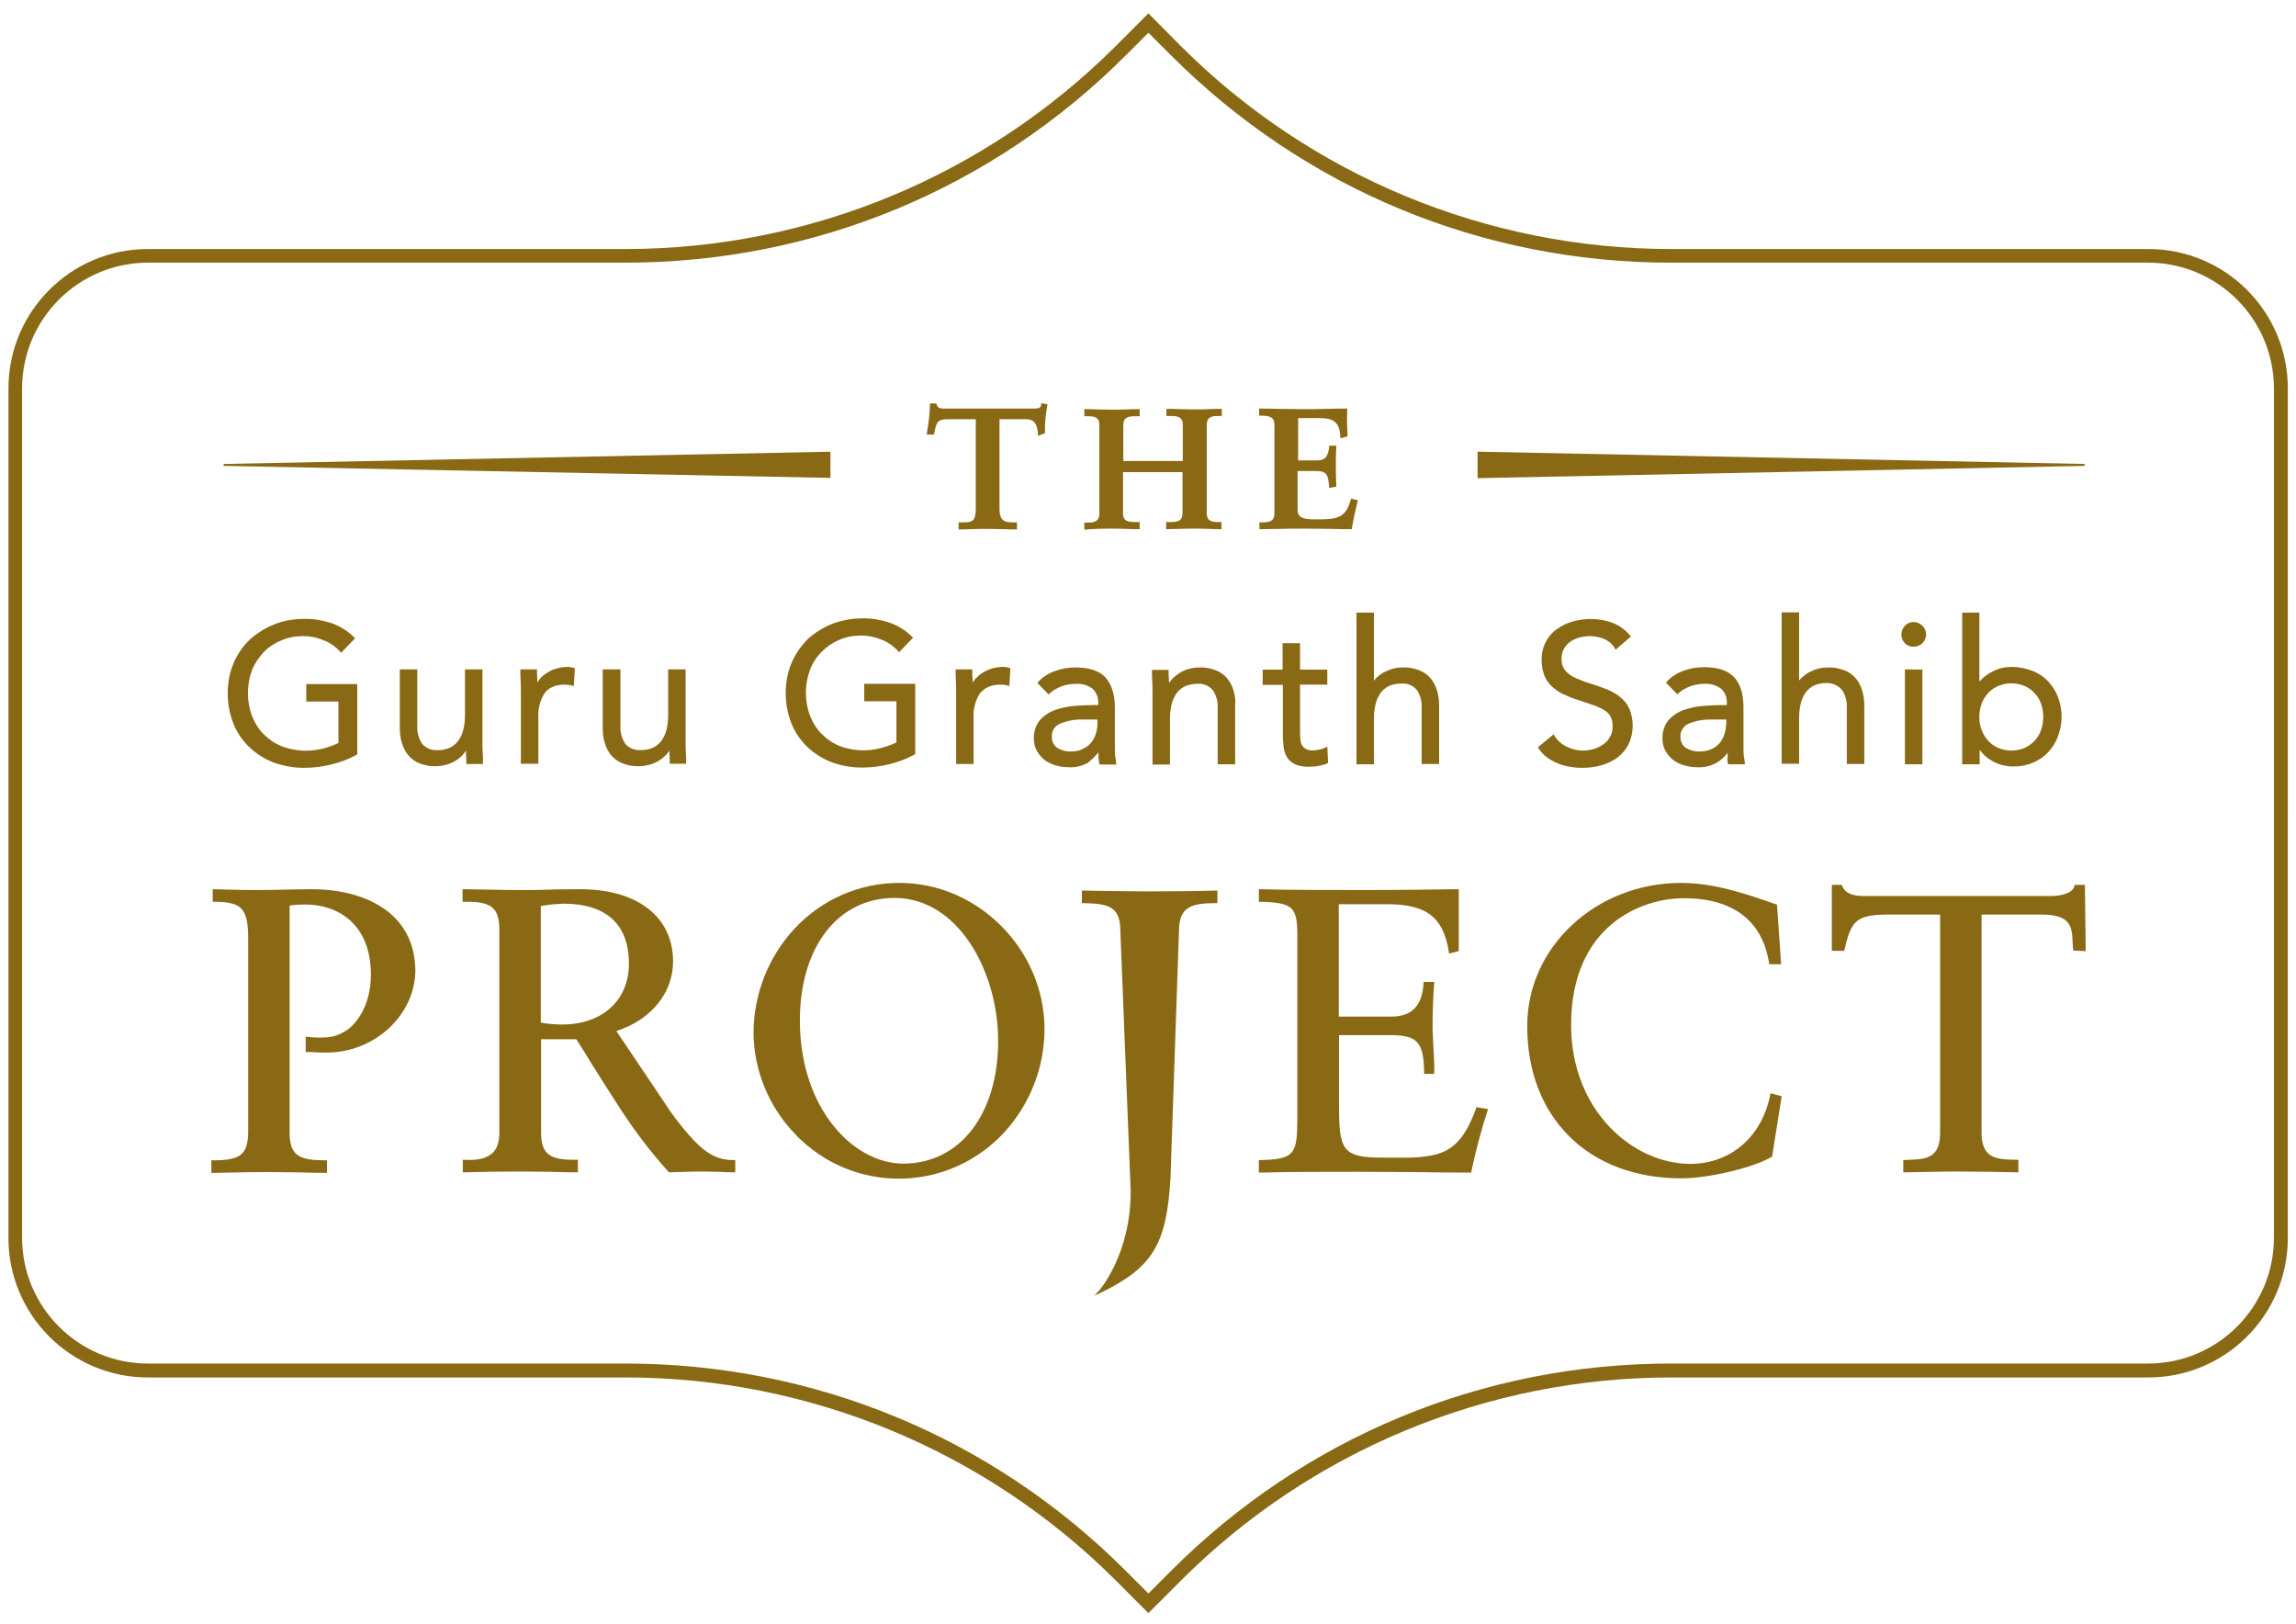 <?xml version="1.0" encoding="utf-8"?>
<!-- Generator: Adobe Illustrator 23.0.5, SVG Export Plug-In . SVG Version: 6.00 Build 0)  -->
<svg version="1.1" id="Layer_1" xmlns="http://www.w3.org/2000/svg" xmlns:xlink="http://www.w3.org/1999/xlink" x="0px" y="0px"
	 viewBox="0 0 841.9 595.3" style="enable-background:new 0 0 841.9 595.3;" xml:space="preserve">
<style type="text/css">
	.st0{fill:#896914;}
</style>
<g>
	<path class="st0" d="M421.1,12l8.3,8.3c49,49,114.1,76,183.4,76h174.9c25.4,0,46.1,20.7,46.1,46.1v311.4
		c0,25.4-20.7,46.1-46.1,46.1H612.8c-69.3,0-134.4,27-183.4,76l-8.3,8.3l-8.3-8.3c-49-49-114.2-76-183.5-76H54.2
		c-25.4,0-46.1-20.7-46.1-46.1V142.4c0-25.4,20.7-46.1,46.1-46.1h175.1c69.3,0,134.5-27,183.5-76L421.1,12 M421.1,4.9l-11.9,11.9
		c-47.7,47.7-112.4,74.5-179.9,74.5H54.2c-28.2,0-51.1,22.9-51.1,51.1v311.5c0,28.2,22.9,51.1,51.1,51.1h175.1
		c67.5,0,132.2,26.8,179.9,74.5l11.9,11.9l11.9-11.9c47.7-47.7,112.4-74.5,179.9-74.5h174.9c28.2,0,51.1-22.9,51.1-51.1V142.4
		c0-28.2-22.9-51.1-51.1-51.1H612.8c-67.5,0-132.2-26.8-179.9-74.5L421.1,4.9L421.1,4.9z"/>
</g>
<title>TGGSP - Logo</title>
<g>
	<path class="st0" d="M467.3,155.9v32.3c0,2-0.7,3.3-4.1,3.3h-1.4l0,2.5h0.4c1.7,0,4.2-0.1,6.8-0.1c3.1-0.1,6.7-0.1,9.7-0.1
		s6.5,0.1,9.6,0.1c2.7,0.1,5.2,0.1,7.1,0.1h0.3v-0.3c0.5-3.1,1.2-6.1,2.1-9.9l0.1-0.4l-2.5-0.6l-0.1,0.3c-1.8,7-5.3,7.3-12.3,7.3
		h-0.5c-2.1,0-4.7,0-5.9-1.2c-0.6-0.6-0.9-1.5-0.8-2.3v-14.2h7.1c3.9,0,4.1,2.1,4.4,5.1l0.1,1.1l2.6-0.5v-0.3c0-0.3-0.4-7.8,0-14.3
		v-0.4h-2.6v0.3c-0.4,4.3-2.1,5.1-4.5,5.1H476v-15.5h8c5.3,0,7.2,1.7,7.5,6.9v0.5l2.6-0.7v-0.3c0-0.3,0-0.5,0-0.9
		c-0.2-2.9-0.2-5.8-0.1-8.6v-0.4h-0.4c-2,0-4.5,0-7.2,0.1c-3,0.1-5.9,0.1-8.8,0.1c-2.8,0-5.9-0.1-8.9-0.1c-2.5-0.1-4.8-0.1-6.6-0.1
		h-0.4v2.6h1.4C467,152.5,467.3,154.1,467.3,155.9z"/>
	<path class="st0" d="M497.4,224.6v55.6h6.4v-16.9c0-1.8,0.2-3.5,0.6-5.2c0.3-1.4,1-2.8,1.8-4c0.8-1.1,1.9-2,3.1-2.6
		c1.4-0.6,3-0.9,4.6-0.9c2.1-0.2,4.2,0.7,5.6,2.3c1.3,1.9,1.9,4.2,1.8,6.5v20.7h6.4v-21.3c0-1.9-0.2-3.9-0.8-5.7
		c-0.5-1.7-1.3-3.2-2.4-4.5c-1.1-1.3-2.6-2.3-4.2-2.9c-1.9-0.7-3.9-1.1-5.9-1c-1.3,0-2.6,0.2-3.8,0.5c-1.1,0.3-2.2,0.8-3.2,1.3
		c-0.9,0.5-1.7,1.1-2.5,1.8l0,0c-0.4,0.4-0.8,0.8-1.1,1.3v-25H497.4z"/>
	<path class="st0" d="M470.4,269.3c0,1.6,0.1,3.2,0.3,4.8c0.2,1.3,0.6,2.6,1.4,3.8c0.8,1.1,1.8,1.9,3,2.4c1.6,0.6,3.3,0.9,5,0.8
		c1.1,0,2.3-0.1,3.4-0.3c1.1-0.2,2.3-0.5,3.3-1l0.2-0.1l-0.3-6l-0.5,0.3c-0.8,0.4-1.6,0.7-2.4,0.8c-0.8,0.2-1.6,0.3-2.4,0.3
		c-0.9,0.1-1.9-0.1-2.7-0.6c-0.6-0.4-1.1-0.9-1.4-1.5c-0.3-0.7-0.5-1.5-0.5-2.3c-0.1-0.9-0.1-1.9-0.1-3.1V251h10v-5.5h-10v-9.7h-6.4
		v9.7H463v5.6h7.4L470.4,269.3L470.4,269.3z"/>
	<path class="st0" d="M704.9,229.4C704.9,229.4,704.8,229.4,704.9,229.4c-1.8-1.8-4.7-1.8-6.4,0c-0.8,0.8-1.3,2-1.3,3.2
		c0,0.1,0,0.2,0,0.3c0.1,2.4,2.1,4.3,4.5,4.2h0c1.2,0,2.5-0.5,3.3-1.4C706.7,234,706.7,231.1,704.9,229.4z"/>
	<path class="st0" d="M452.3,253.1c-0.5-1.7-1.3-3.2-2.4-4.5c-1.1-1.3-2.6-2.3-4.2-2.9c-1.9-0.7-3.9-1.1-5.9-1
		c-2.6,0-5.2,0.7-7.4,2.1c-0.9,0.6-1.8,1.3-2.6,2.1c-0.4,0.5-0.8,1-1.1,1.5c-0.1-0.6-0.1-1.1-0.1-1.7c-0.1-1-0.1-1.9-0.1-2.7v-0.4
		h-6.1v0.4c0,1.1,0,2.4,0.1,3.7s0.1,2.8,0.1,4.3v26.3h6.4v-16.9c0-1.8,0.2-3.5,0.6-5.2c0.4-1.4,1-2.8,1.8-4c0.8-1.1,1.9-2,3.1-2.6
		c1.4-0.6,3-0.9,4.6-0.9c2.1-0.2,4.2,0.7,5.6,2.3c1.3,1.9,1.9,4.2,1.8,6.5v20.7h6.4l0-21.4C453.1,256.9,452.9,255,452.3,253.1z"/>
	<path class="st0" d="M675.4,252.9c1.3,1.9,1.9,4.2,1.8,6.5v20.7h6.4v-21.3c0-1.9-0.2-3.9-0.8-5.7c-0.5-1.7-1.3-3.2-2.4-4.5
		c-1.1-1.3-2.6-2.3-4.2-2.9c-1.9-0.7-3.9-1.1-5.9-1c-1.3,0-2.6,0.2-3.8,0.5c-1.1,0.3-2.2,0.8-3.2,1.3c-0.9,0.5-1.7,1.1-2.5,1.8
		c-0.4,0.4-0.8,0.8-1.1,1.2v-25h-6.4v55.5h6.4v-16.9c0-1.8,0.2-3.5,0.6-5.2c0.3-1.4,1-2.8,1.8-4c0.8-1.1,1.9-2,3.1-2.6
		c1.4-0.6,3-0.9,4.6-0.9C672,250.4,674,251.3,675.4,252.9z"/>
	<path class="st0" d="M541.3,406.2c-4.4,12.3-9.3,15.8-15.8,17.3c-3.5,0.7-7.1,1-10.7,0.9h-8.4c-14.2,0-15.4-3.1-15.4-18.8v-26.1
		h18.3c9.9,0,12.8,1.8,12.9,13.8v0.4h3.7v-0.4c0.1-2.5-0.1-6.1-0.3-9.6c-0.1-2.6-0.3-5-0.3-6.7c0-7.3,0.3-13.4,0.6-16.7V360H522v0.3
		c-0.4,8.3-4.3,12.4-11.7,12.4h-19.4v-41.2h17.7c14.6,0,20.7,4.8,22.7,17.7v0.4l3.6-0.9V326h-0.4c-7.1,0.1-21.6,0.3-32.7,0.3
		c-13.6,0-30.5,0-39.8-0.3h-0.4v4.6h0.4c12,0.3,13.7,1.8,13.7,12.3V410c0,13-0.9,15.1-13.7,15.3h-0.4v4.6h0.4
		c11.7-0.3,22.9-0.3,34.9-0.3c7,0,14.2,0.1,21.1,0.1c6.9,0.1,14.1,0.2,21.1,0.2h0.3l0.1-0.3c1.6-7.6,3.6-15.2,6-22.6l0.1-0.4
		l-4.3-0.7L541.3,406.2z"/>
	<path class="st0" d="M587.9,272.9c-1.1,0.7-2.2,1.3-3.5,1.7c-3.3,1-6.9,0.7-10-0.9c-1.9-0.9-3.4-2.3-4.5-4.1l-0.2-0.4l-5.8,4.8
		l0.2,0.3c0.9,1.3,1.9,2.5,3.2,3.4c1.2,0.9,2.6,1.6,4,2.2c1.4,0.6,2.9,1,4.4,1.2c1.5,0.3,3,0.4,4.6,0.4c2.3,0,4.6-0.3,6.8-0.9
		c2.1-0.6,4.1-1.5,5.9-2.8c1.7-1.3,3.1-2.9,4.1-4.8c2-4.2,2.1-9,0.3-13.3c-0.8-1.7-2-3.1-3.5-4.3c-1.5-1.2-3.2-2.1-5-2.8
		c-1.8-0.7-3.8-1.4-5.8-2c-1.7-0.5-3.4-1.2-5.1-1.9c-1.2-0.5-2.3-1.2-3.2-2c-0.7-0.6-1.3-1.4-1.7-2.3c-0.4-0.9-0.5-1.9-0.5-2.9
		c-0.1-2.5,1.2-4.9,3.3-6.3c1-0.7,2.2-1.2,3.4-1.5c3-0.8,6.2-0.6,9,0.6c1.6,0.7,3,1.9,3.9,3.5l0.2,0.4l5.6-4.8l-0.2-0.3
		c-1.7-2.1-4-3.8-6.6-4.8c-4.7-1.7-9.9-1.8-14.7-0.4c-2.1,0.6-4,1.6-5.7,2.8c-3.6,2.6-5.7,6.9-5.5,11.4c0,1.9,0.3,3.8,1,5.6
		c0.6,1.5,1.6,2.9,2.8,4c1.2,1.1,2.6,2.1,4.1,2.8c1.7,0.8,3.4,1.5,5.1,2l5.9,2c1.4,0.5,2.8,1.1,4.1,1.9c1,0.6,1.8,1.4,2.3,2.4h0
		c0.6,1.2,0.8,2.5,0.7,3.8c0,1.3-0.3,2.5-1,3.6C589.8,271.3,588.9,272.2,587.9,272.9z"/>
	<path class="st0" d="M764.8,348.7l-0.3-23.9v-0.4h-3.8v0.3c-0.6,2.8-4.9,3.8-8.8,3.8h-68c-2.3,0-7.1,0-8.5-3.9l-0.1-0.2h-3.6v24.2
		h4.5l0.1-0.3c2.5-10.7,4.2-13,16.2-13h18.9v80.1c0,9.4-5.5,9.6-11.4,9.8l-1.7,0.1h-0.4v4.5h0.8c6.6-0.1,12.9-0.3,19.4-0.3
		c3.6,0,7.3,0.1,10.9,0.1s7.2,0.2,10.7,0.2h0.4v-4.6h-0.4c-7.6-0.1-13.1-0.3-13.1-10v-79.9h22c10.9,0,11.2,4.6,11.4,10.4
		c0,0.8,0.1,1.7,0.2,2.5v0.3L764.8,348.7z"/>
	<path class="st0" d="M649.1,401.4c-3,15.3-14.5,25.3-29.3,25.3c-21,0-43.7-19.5-43.7-50.9c0-36.7,26-46.5,41.3-46.5
		c18.1,0,28.9,8.3,31.3,23.9v0.3h4.4l-1.5-21.8l-0.2-0.1c-12.2-4.3-23.3-7.9-35-7.9c-31.1,0-56.4,23.4-56.4,52.4
		c0,16.5,5.3,30.4,15.4,40.5c10.2,10.1,24.4,15.4,41.3,15.4c9.9,0,26.5-4,33-7.9l0.1-0.1l3.5-22.1l-4.1-1.1L649.1,401.4z"/>
	<polygon class="st0" points="764.4,170.1 542.2,165.6 541.8,165.6 541.8,175.3 764.4,170.8 	"/>
	<polygon class="st0" points="698.5,280.2 704.9,280.2 704.9,245.5 698.5,245.4 	"/>
	<path class="st0" d="M290.3,242.9c-1.5,3.5-2.2,7.4-2.2,11.2c0,3.8,0.7,7.6,2.1,11.1c1.3,3.3,3.3,6.2,5.8,8.6
		c2.5,2.4,5.5,4.3,8.8,5.6c3.6,1.3,7.3,2,11.2,2c3.4,0,6.7-0.4,10-1.2c3.3-0.8,6.5-2,9.4-3.6l0.2-0.1v-25.8h-18.7v6.4h11.8v15.1
		c-1.9,0.9-3.9,1.6-5.9,2.1c-4.9,1.3-10.2,1-14.9-0.8c-2.5-1-4.7-2.5-6.6-4.4c-1.9-1.9-3.3-4.2-4.3-6.7c-2-5.4-2-11.4,0-16.8
		c1.9-5,5.8-8.9,10.7-11c2.5-1.1,5.3-1.6,8-1.6c2.6,0,5.1,0.5,7.5,1.5c2.4,0.9,4.5,2.4,6.2,4.3l0.3,0.3l5.1-5.3l-0.3-0.3
		c-2.4-2.4-5.3-4.2-8.5-5.3c-3.2-1-6.5-1.6-9.9-1.5c-3.7,0-7.4,0.7-10.9,2c-3.3,1.3-6.3,3.2-8.9,5.5
		C293.8,236.7,291.7,239.7,290.3,242.9z"/>
	<polygon class="st0" points="304.5,175.2 304.5,165.6 82,170.1 82,170.8 304.2,175.2 	"/>
	<path class="st0" d="M342.5,159.1c0.9-4.3,1-5.4,5.2-5.4h10.1v32.6c0,4.5-1,5.2-4.4,5.2h-1.9v2.6h0.4c1.1,0,2.5,0,4.1-0.1
		c2-0.1,4.2-0.1,6.3-0.1c1.8,0,4,0.1,5.9,0.1c1.6,0.1,3.2,0.1,4.3,0.1h0.4v-2.6h-2c-3.7,0-4.4-1.8-4.4-5.2v-32.6h9.9
		c1.7,0,4,0.6,4.2,5.6v0.5l2.6-1v-0.3c-0.1-2.8,0.1-5.7,0.6-8.4l0.3-1.9l-2.3-0.4v0.4c-0.1,1.4-1,1.6-2.8,1.6h-32.7
		c-2.3,0-2.5-0.6-2.9-1.6l-0.1-0.3H341v0.4c-0.1,3.2-0.4,6.4-1,9.6l-0.2,1.4h2.6L342.5,159.1z"/>
	<path class="st0" d="M251.6,280.1v-0.4c0-1.1,0-2.4-0.1-3.7c-0.1-1.3-0.1-2.8-0.1-4.3v-26.3h-6.4v16.9c0,1.8-0.2,3.5-0.6,5.2
		c-0.3,1.4-1,2.8-1.8,4c-0.8,1.1-1.9,2-3.1,2.6c-1.4,0.6-3,1-4.6,0.9c-2.1,0.2-4.2-0.7-5.6-2.3c-1.3-1.9-1.9-4.2-1.8-6.5v-20.8H221
		v21.4c0,1.9,0.2,3.9,0.8,5.7c0.5,1.7,1.3,3.2,2.4,4.5c1.1,1.3,2.6,2.3,4.2,2.9c1.9,0.7,3.9,1.1,5.9,1c1.4,0,2.7-0.2,4-0.6
		c1.2-0.3,2.3-0.8,3.4-1.5c1-0.6,1.8-1.3,2.6-2.1c0.4-0.5,0.8-1,1.1-1.5c0.1,0.6,0.1,1.1,0.1,1.7v0c0.1,0.9,0.1,1.9,0.1,2.7v0.4
		H251.6z"/>
	<path class="st0" d="M366.8,251c1,0,2,0.1,2.9,0.4l0.4,0.1l0.4-6.5l-0.3-0.1c-0.4-0.1-0.8-0.3-1.2-0.3c-0.4-0.1-0.8-0.1-1.2-0.1
		c-2.6,0-5.2,0.7-7.4,2.1c-1,0.6-1.8,1.3-2.6,2.1c-0.4,0.5-0.8,1-1.1,1.5c0-0.6-0.1-1.1-0.1-1.7c-0.1-0.9-0.1-1.8-0.1-2.7v-0.4h-6.1
		v0.5c0,1.1,0,2.4,0.1,3.7l0,0c0.1,1.3,0.1,2.8,0.1,4.3v26.2h6.4v-16.9c-0.2-3.2,0.6-6.3,2.3-9C361.1,252.1,363.5,251,366.8,251z"/>
	<path class="st0" d="M402.1,193.9c1.8-0.1,3.6-0.1,5.3-0.1c1.7,0,3.8,0,5.5,0.1c1.7,0.1,3.4,0.1,4.6,0.1h0.4v-2.6H416
		c-3.9,0-4.2-1.5-4.2-3.5v-14.8h21.8v14.7c0,2.1-0.3,3.6-4.2,3.6h-1.8v2.6h0.4c1.2,0,2.7-0.1,4.4-0.1c1.9-0.1,3.9-0.1,5.7-0.1
		c1.5,0,3.4,0,5,0.1c1.6,0.1,3.1,0.1,4.4,0.1h0.4v-2.6h-1.4c-3.4,0-4-1.3-4-3.3v-32.2c0-1.7,0.3-3.4,3.9-3.4h1.6v-2.6h-0.4
		c-1.2,0-2.6,0-4.4,0.1c-1.7,0.1-3.5,0.1-5,0.1c-1.8,0-3.8-0.1-5.7-0.1c-1.6-0.1-3.2-0.1-4.4-0.1h-0.4v2.6h1.9
		c3.4,0,4.1,1.3,4.1,3.2V169h-21.8v-13.1c0-2,0.7-3.3,4-3.3h2v-2.6h-0.4c-1.3,0-2.7,0-4.6,0.1c-1.9,0.1-3.8,0.1-5.5,0.1
		s-3.5-0.1-5.3-0.1c-1.6-0.1-3-0.1-4.1-0.1h-0.4v2.6h1.6c3.5,0,3.9,1.5,3.9,3.2v32.6c0,2.2-1.2,3.2-3.9,3.2h-1.6l0,2.6h0.4
		C399,194,400.5,194,402.1,193.9z"/>
	<path class="st0" d="M114.3,326c-3,0-5.4,0.1-7.9,0.1c-3.2,0.1-6.8,0.2-12.6,0.2c-6.1,0-12.8-0.2-15.4-0.3H78v4.6h0.4
		c9.8,0.1,12.6,1.9,12.6,13.4v70.8c0,9-3.4,10.6-13.1,10.6h-0.4v4.6h0.8c6.6-0.1,12.9-0.3,19.4-0.3c3.6,0,7.3,0.1,10.9,0.1
		c3.5,0.1,7.2,0.2,10.9,0.2h0.4v-4.6h-0.4c-9.4,0-13.3-1.4-13.3-10.1v-83.3c1.9-0.3,3.8-0.4,5.7-0.4c11.6,0,24.1,6.8,24.1,25.8
		c0,10.9-5.2,18.5-10,21c-2.4,1.3-4.1,2-9,2c-1.5,0-3-0.1-4.5-0.3l-0.4-0.1v5.7h0.4c1.1,0,2.3,0,3.6,0.1c1.3,0.1,2.5,0.1,3.7,0.1
		l0,0c17.5,0,32.3-13.7,32.5-29.9C152.2,333.8,132.6,326,114.3,326z"/>
	<path class="st0" d="M170.9,277c0.1,1,0.1,1.9,0.1,2.7v0.4h6.1v-0.4c0-1.1,0-2.4-0.1-3.7c-0.1-1.3-0.1-2.8-0.1-4.3v-26.3h-6.4v16.9
		c0,1.8-0.2,3.5-0.6,5.2c-0.3,1.4-1,2.8-1.8,4c-0.8,1.1-1.9,2-3.1,2.6c-1.4,0.6-3,1-4.6,0.9c-2.1,0.2-4.2-0.7-5.6-2.3
		c-1.3-1.9-1.9-4.2-1.8-6.5v-20.8h-6.4v21.4c0,1.9,0.2,3.9,0.8,5.7c0.5,1.7,1.3,3.2,2.4,4.5c1.1,1.3,2.6,2.3,4.1,2.9
		c1.9,0.7,3.9,1.1,5.9,1c1.4,0,2.7-0.2,4-0.6c1.2-0.3,2.3-0.8,3.4-1.5v0c1-0.6,1.8-1.3,2.6-2.2c0.4-0.5,0.8-1,1.1-1.5
		C170.8,275.9,170.9,276.5,170.9,277z"/>
	<path class="st0" d="M421.1,326.8c-6.8,0-17.4-0.2-24-0.3h-0.4v4.6h0.4c8.5,0.2,13.7,0.7,13.7,10l3.8,95.6
		c0,23.7-11.8,36.8-12,36.9l-1.3,1.4l1.8-0.8c19.5-9.4,24.7-17.8,26.1-42.5l3.1-90.2c0-8.9,4.2-10.4,13.7-10.4h0.4v-4.6H446
		C439.1,326.7,428.3,326.8,421.1,326.8z"/>
	<path class="st0" d="M207,251c1,0,2,0.1,2.9,0.4l0.5,0.1l0.4-6.5l-0.3-0.1c-0.4-0.1-0.8-0.2-1.2-0.3c-0.4-0.1-0.8-0.1-1.2-0.1
		c-1.4,0-2.7,0.2-4,0.6c-1.2,0.3-2.3,0.8-3.4,1.5c-1,0.6-1.9,1.3-2.6,2.1c-0.4,0.5-0.8,1-1.1,1.5c0-0.6,0-1.1,0-1.7
		c-0.1-0.9-0.1-1.8-0.1-2.7v-0.4h-6.1v0.4c0,1.1,0,2.4,0.1,3.7v0c0.1,1.3,0.1,2.8,0.1,4.3v26.2h6.4v-16.9c-0.2-3.2,0.6-6.3,2.3-9
		C201.2,252.1,203.7,251,207,251z"/>
	<path class="st0" d="M96.7,239.1c1.8-1.9,4-3.3,6.4-4.3c2.5-1.1,5.3-1.6,8-1.6c2.6,0,5.1,0.5,7.5,1.5c2.4,0.9,4.5,2.4,6.2,4.3
		l0.3,0.3l5.1-5.3l-0.3-0.3c-2.4-2.4-5.3-4.2-8.5-5.3c-3.2-1-6.5-1.6-9.9-1.5c-3.7,0-7.5,0.6-10.9,2c-3.3,1.3-6.3,3.2-8.9,5.5
		c-2.6,2.4-4.6,5.4-6,8.6c-1.5,3.5-2.2,7.4-2.2,11.2c0,3.8,0.7,7.6,2.1,11.1c1.3,3.3,3.3,6.2,5.8,8.6c2.5,2.4,5.5,4.3,8.8,5.6
		c3.6,1.3,7.3,2,11.2,2c3.4,0,6.7-0.4,10-1.2c3.3-0.8,6.5-2,9.4-3.6l0.2-0.1v-25.8h-18.7v6.4h11.8v15.2c-1.9,0.9-3.9,1.6-5.9,2.1
		c-4.9,1.2-10.2,0.9-14.9-0.9c-2.5-1-4.7-2.5-6.6-4.4c-1.9-1.9-3.3-4.2-4.3-6.7l0,0c-2-5.4-2-11.4,0-16.8
		C93.4,243.2,94.9,241,96.7,239.1z"/>
	<path class="st0" d="M329.9,323.7c-14.7-0.1-28.7,6.1-38.7,16.9c-9.5,10.3-14.8,23.9-14.9,37.9c0.1,13.8,5.5,27.1,15.1,37.1
		c0.8,0.9,1.7,1.8,2.6,2.6c21.3,19.7,54.5,18.3,74.2-3v0c9.5-10.4,14.8-23.9,14.8-37.9C383,348.2,358.7,323.7,329.9,323.7z
		 M331.2,426.6c-18.2,0-37.9-20.1-37.9-52.5c0-26.8,13.9-44.9,34.7-44.9c23.5,0,38,27.2,38,52.4C366,408.5,352,426.6,331.2,426.6z"
		/>
	<path class="st0" d="M252.6,416.1c-3.3-3.8-6.4-7.8-9.1-12.1L226,378c12.6-4,20.8-13.9,20.8-25.5c0-16.4-13.1-26.5-34.1-26.5
		c-6.7,0-9.9,0.1-12.8,0.2c-2.3,0.1-4.5,0.1-8,0.1c-7.7,0-15.2-0.2-21.9-0.3h-0.4v4.6h0.4c5.8-0.1,9,0.6,10.8,2.4
		c1.6,1.5,2.3,4,2.3,8.1v74c0,3.6-0.8,6-2.5,7.6c-2.1,2-5.5,2.8-10.5,2.5h-0.4v4.2v0.4h0.4c6.8-0.2,13.9-0.3,20.8-0.3
		c3.5,0,7,0.1,10.4,0.1c3.3,0.1,6.8,0.2,10.2,0.2h0.4v-4.6h-0.4c-5.8,0.1-8.9-0.6-10.8-2.4c-1.6-1.5-2.3-4-2.3-7.7v-34.1h12.9
		c1.9,2.9,3.7,5.8,5.5,8.8c3.5,5.6,7.2,11.4,10.9,17.1c5.2,8,11.1,15.7,17.5,22.8l0.1,0.1h0.2c3.9-0.1,7.9-0.3,12.1-0.3
		c1.9,0,3.9,0.1,5.8,0.1c1.9,0.1,3.8,0.2,5.8,0.2h0.4l0-4.5h-0.8C262.9,425.3,258.5,422.8,252.6,416.1z M206.2,375.6
		c-2.7,0-5.3-0.2-7.9-0.7v-42.7l1.1-0.2c2.4-0.4,4.8-0.6,7.2-0.7c15.7,0,24,7.6,24,21.9C230.7,366.7,220.8,375.6,206.2,375.6z"/>
	<path class="st0" d="M402.8,275.8c0,0.5,0,1,0,1.5c0,0.9,0.1,1.8,0.3,2.7l0.1,0.3h6.2l-0.1-0.4c-0.1-0.9-0.2-1.8-0.4-2.8
		c-0.1-1-0.1-2-0.1-3v-14.6c0-4.9-1.2-8.6-3.4-11.1c-2.3-2.5-6-3.7-11.1-3.7c-2.5,0-5,0.4-7.4,1.3c-2.4,0.8-4.6,2.2-6.3,4.1
		l-0.2,0.3l4.1,4.2l0.3-0.3c1.3-1.2,2.9-2.1,4.5-2.7c1.7-0.6,3.5-0.9,5.3-0.9c2.1-0.1,4.3,0.5,6,1.8c1.5,1.4,2.2,3.3,2.1,5.3v0.7
		h-1.8c-2.1,0-4.4,0.1-6.9,0.3c-2.4,0.2-4.8,0.7-7.1,1.5c-2.1,0.7-4,2-5.5,3.6c-1.6,1.9-2.4,4.4-2.3,6.9c0,1.6,0.3,3.1,1.1,4.5
		c0.7,1.3,1.7,2.4,2.8,3.3c1.2,0.9,2.6,1.6,4.1,2c1.6,0.5,3.3,0.7,5,0.7c2.4,0.1,4.8-0.5,6.9-1.7
		C400.3,278.5,401.7,277.2,402.8,275.8z M392.8,275.5c-1.8,0.1-3.6-0.4-5.1-1.3c-1.4-0.9-2.1-2.6-2-4.2c-0.1-2,1.1-3.9,3-4.7
		c2.7-1.1,5.6-1.6,8.4-1.5h5.3v1.8c0,1.3-0.3,2.6-0.7,3.8c-0.4,1.1-1,2.2-1.8,3.1c-0.8,0.9-1.8,1.6-3,2.1
		C395.7,275.3,394.2,275.5,392.8,275.5z"/>
	<path class="st0" d="M633.6,279.9l0.1,0.3h6.2l-0.1-0.4c-0.1-0.9-0.2-1.8-0.4-2.8c-0.1-1-0.1-2-0.1-3v-14.6c0-4.9-1.1-8.6-3.4-11.1
		c-2.3-2.5-6-3.7-11.1-3.7c-2.5,0-5,0.4-7.4,1.3c-2.4,0.8-4.6,2.2-6.3,4.1l-0.2,0.3l4.1,4.2l0.3-0.2c1.3-1.2,2.9-2.1,4.5-2.7
		c1.7-0.6,3.5-0.9,5.3-0.9c2.1-0.1,4.3,0.5,6,1.8l0,0c1.5,1.4,2.2,3.3,2.1,5.3v0.7h-1.8c-2.1,0-4.4,0.1-6.9,0.3
		c-2.4,0.2-4.8,0.7-7.1,1.5c-2.1,0.7-4,2-5.5,3.6c-1.6,1.9-2.4,4.4-2.3,6.9c0,1.6,0.3,3.1,1.1,4.5c0.7,1.3,1.7,2.4,2.8,3.3
		c1.2,0.9,2.6,1.6,4.1,2c1.6,0.5,3.3,0.7,5,0.7c2.4,0.1,4.8-0.5,6.9-1.7c1.6-0.9,2.9-2.2,4-3.6c0,0.5,0,1,0,1.5
		C633.3,278.1,633.4,279,633.6,279.9z M632.9,265.7c0,1.3-0.3,2.6-0.7,3.8c-0.4,1.1-1,2.2-1.8,3.1c-0.8,0.9-1.8,1.6-3,2.1
		c-1.3,0.6-2.7,0.8-4.1,0.8c-1.8,0.1-3.6-0.4-5.1-1.3c-1.4-0.9-2.1-2.6-2-4.2c-0.1-2,1.1-3.9,3-4.7c2.7-1.1,5.6-1.6,8.5-1.5h5.3
		V265.7z"/>
	<path class="st0" d="M719.5,224.6v55.6h6.4v-5.3c1.2,1.7,2.8,3.1,4.6,4.1c2.5,1.4,5.3,2.1,8.2,2c2.3,0,4.7-0.5,6.8-1.4
		c2.1-0.9,4-2.2,5.5-3.8c1.6-1.7,2.8-3.6,3.6-5.8c1.8-4.7,1.8-9.8,0-14.5c-0.8-2.2-2.1-4.1-3.7-5.8c-1.6-1.7-3.6-3-5.8-3.8
		c-2.4-0.9-4.9-1.4-7.4-1.4c-2.4,0-4.8,0.5-6.9,1.6c-1.9,0.9-3.6,2.2-5,3.8v-25.3H719.5z M726.6,258c0.5-1.4,1.4-2.8,2.4-3.9
		c1-1.1,2.3-2,3.7-2.6c3.1-1.3,6.6-1.3,9.7,0c1.4,0.6,2.6,1.5,3.6,2.6c1.1,1.1,1.9,2.4,2.4,3.9c1.1,3.1,1.1,6.5,0,9.7
		c-1,2.9-3.2,5.2-6,6.5c-3.1,1.3-6.6,1.3-9.7,0c-2.8-1.2-5-3.6-6-6.5h-0.1C725.5,264.6,725.5,261.2,726.6,258z"/>
</g>
</svg>
